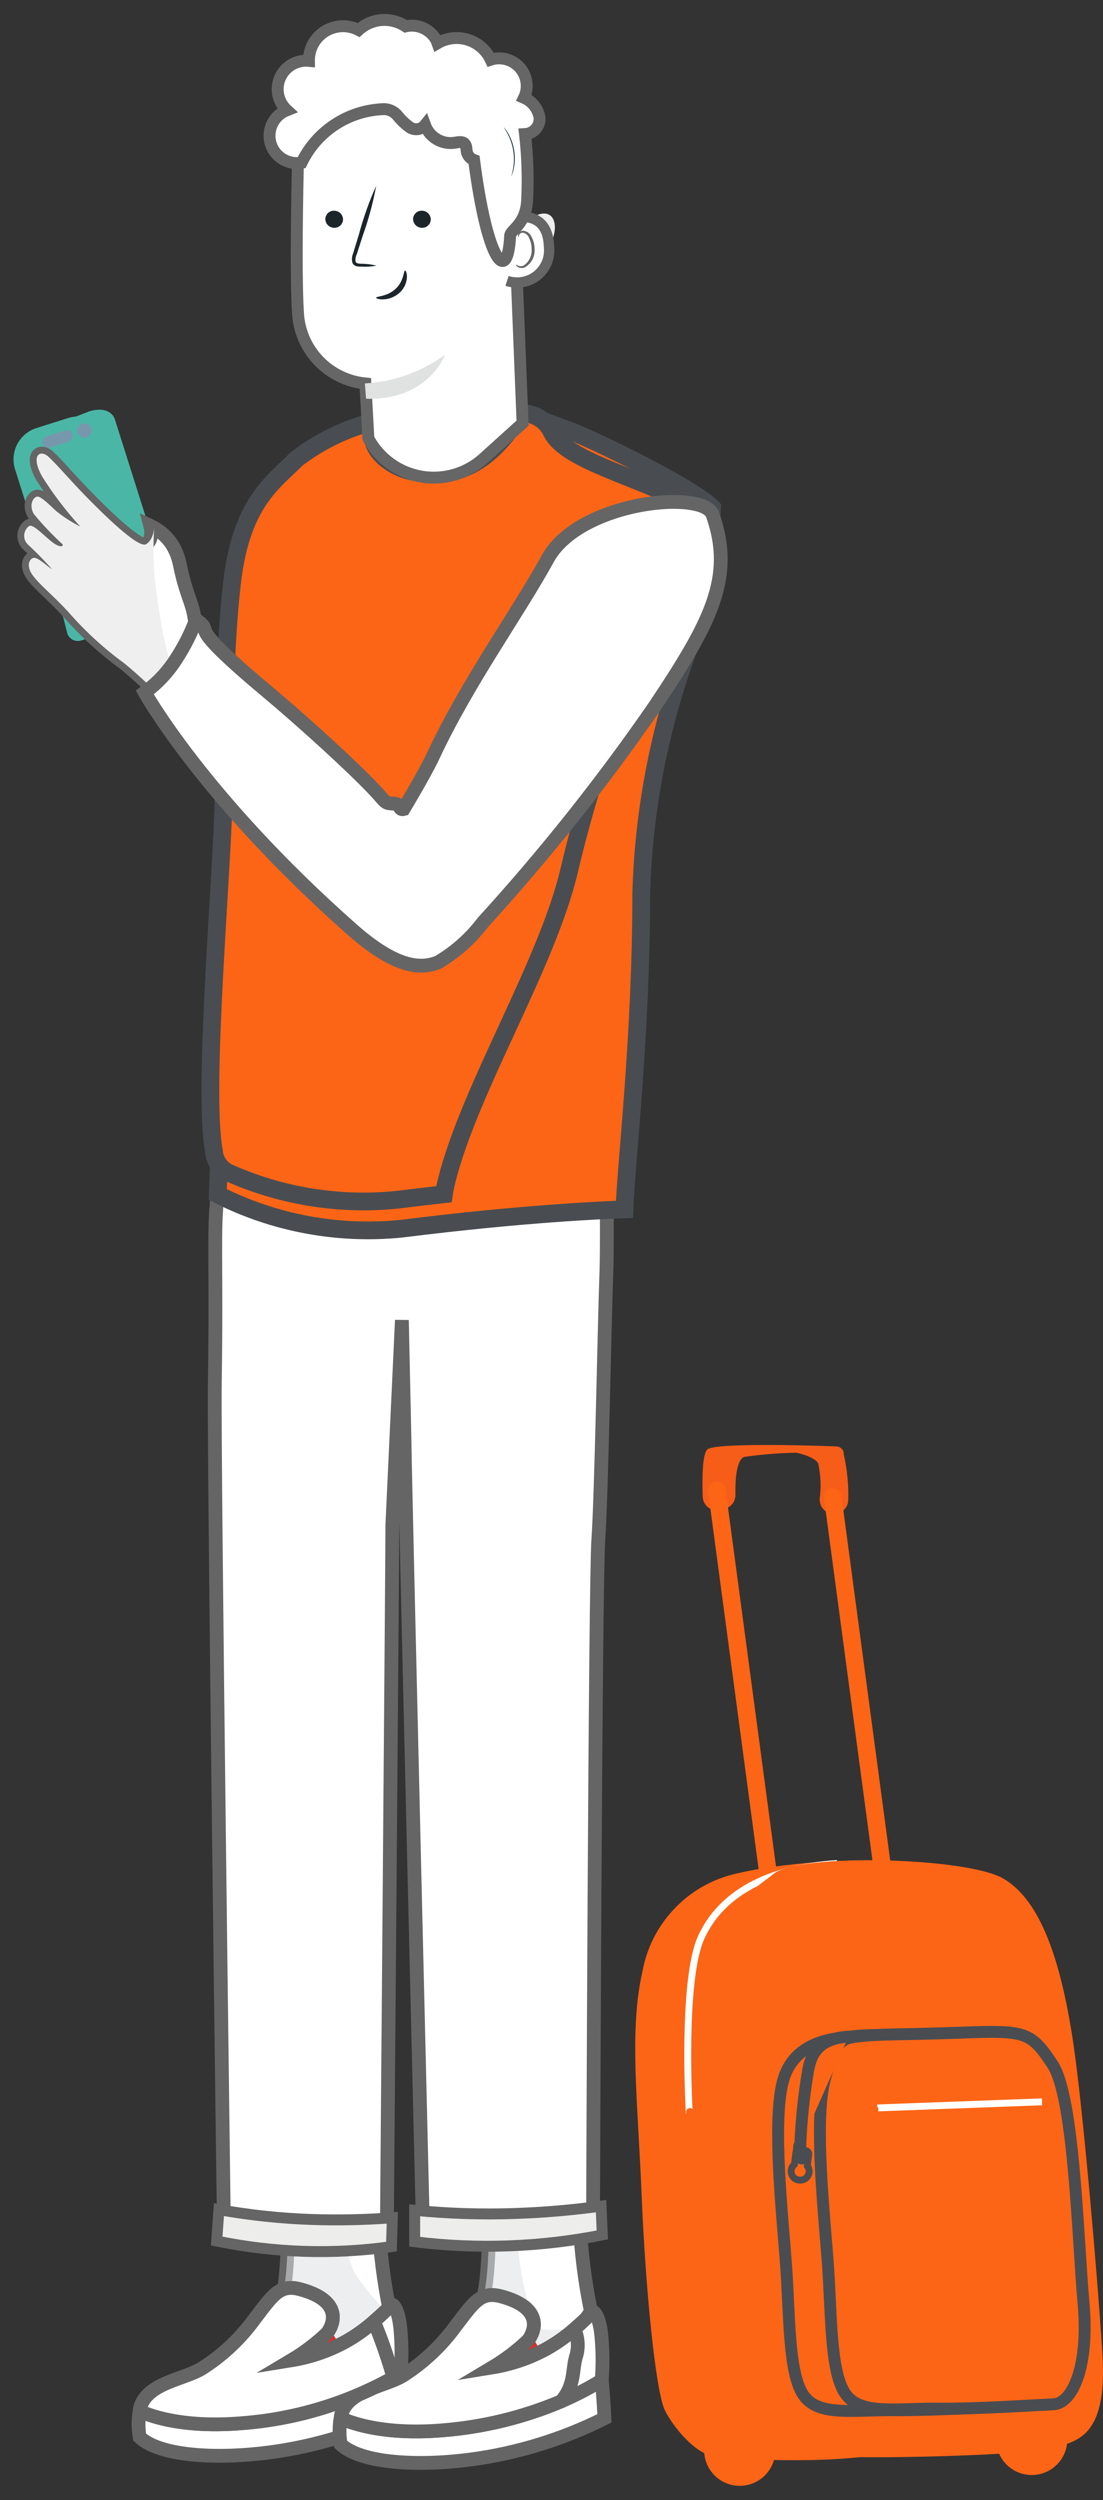 <svg width="64" height="145" viewBox="0 0 64 145" fill="none" xmlns="http://www.w3.org/2000/svg">
<rect x="0" y="0" width="64" height="145" fill="#333333" stroke="none"/>
<g id="Group 753">
<g id="Group 612">
<path id="Path 271" d="M48.961 84.365C49.153 85.218 49.24 86.091 49.22 86.965C49.221 87.075 49.201 87.184 49.16 87.286C49.119 87.388 49.058 87.481 48.981 87.559C48.903 87.638 48.811 87.7 48.71 87.742C48.608 87.784 48.499 87.806 48.389 87.806C48.276 87.805 48.163 87.782 48.06 87.737C47.956 87.692 47.862 87.626 47.785 87.544C47.707 87.461 47.647 87.363 47.609 87.257C47.571 87.15 47.555 87.037 47.562 86.924C47.655 86.238 47.624 85.54 47.47 84.866C47.189 84.402 45.919 84.194 45.919 84.194C45.919 84.194 47.119 84.248 47.801 84.202C48.195 84.171 48.591 84.227 48.961 84.365Z" fill="#F65D19"/>
<path id="Path 272" d="M48.96 84.363C47.032 84.18 45.09 84.225 43.173 84.5C42.707 84.708 42.657 85.918 42.673 86.687C42.678 86.872 42.62 87.053 42.51 87.201C42.4 87.35 42.244 87.457 42.066 87.507L41.825 87.574C41.704 87.608 41.577 87.614 41.454 87.591C41.33 87.569 41.214 87.519 41.112 87.445C41.011 87.371 40.928 87.275 40.869 87.164C40.81 87.053 40.778 86.93 40.773 86.805C40.739 85.782 40.747 84.339 41.045 84.066C41.516 83.635 48.078 83.871 48.529 83.891C48.589 83.892 48.648 83.906 48.702 83.93C48.756 83.955 48.805 83.991 48.846 84.035C48.886 84.079 48.917 84.131 48.936 84.187C48.956 84.244 48.964 84.303 48.96 84.363Z" fill="#F65D19"/>
<g id="Group 611">
<path id="Path 273" d="M52.864 120.815C52.93 120.807 52.995 120.785 53.053 120.752C53.111 120.718 53.162 120.674 53.203 120.621C53.243 120.568 53.273 120.507 53.291 120.442C53.308 120.377 53.313 120.31 53.304 120.243L48.824 86.772C48.815 86.706 48.794 86.642 48.76 86.584C48.727 86.526 48.682 86.475 48.629 86.434C48.576 86.393 48.515 86.363 48.451 86.346C48.386 86.328 48.318 86.324 48.252 86.332C48.185 86.341 48.121 86.363 48.063 86.396C48.005 86.43 47.954 86.474 47.913 86.527C47.873 86.58 47.843 86.641 47.825 86.706C47.808 86.77 47.803 86.838 47.812 86.904L52.292 120.375C52.3 120.442 52.322 120.506 52.356 120.564C52.389 120.622 52.434 120.673 52.487 120.714C52.54 120.755 52.6 120.785 52.665 120.802C52.73 120.82 52.797 120.824 52.864 120.815Z" fill="#FC6516"/>
<path id="Path 274" d="M46.14 120.431C46.274 120.413 46.395 120.343 46.478 120.236C46.56 120.128 46.597 119.993 46.58 119.859L42.1 86.388C42.082 86.253 42.012 86.132 41.905 86.049C41.797 85.967 41.662 85.93 41.528 85.948C41.461 85.956 41.397 85.978 41.339 86.011C41.281 86.045 41.23 86.089 41.189 86.142C41.148 86.195 41.118 86.256 41.101 86.321C41.084 86.386 41.079 86.453 41.088 86.52L45.568 119.991C45.576 120.057 45.598 120.121 45.632 120.179C45.665 120.237 45.709 120.288 45.763 120.329C45.816 120.37 45.876 120.4 45.941 120.417C46.006 120.435 46.073 120.439 46.14 120.431Z" fill="#FC6516"/>
<g id="Group 608">
<path id="Path 275" d="M57.811 141.716C57.857 142.122 58.023 142.506 58.287 142.818C58.55 143.13 58.901 143.357 59.294 143.47C59.687 143.582 60.104 143.576 60.494 143.452C60.883 143.328 61.227 143.091 61.482 142.771C61.736 142.451 61.89 142.063 61.925 141.656C61.959 141.249 61.871 140.84 61.674 140.483C61.476 140.125 61.176 139.834 60.813 139.646C60.45 139.459 60.039 139.383 59.633 139.429C59.363 139.46 59.102 139.543 58.864 139.674C58.627 139.806 58.417 139.983 58.248 140.195C58.079 140.407 57.953 140.651 57.878 140.912C57.803 141.173 57.78 141.446 57.811 141.716Z" fill="#FC6516"/>
<path id="Path 276" d="M58.303 141.661C58.363 142.198 58.703 142.599 59.066 142.561C59.429 142.523 59.666 142.052 59.61 141.516C59.554 140.98 59.21 140.578 58.846 140.616C58.482 140.654 58.242 141.124 58.303 141.661Z" fill="#FC6516"/>
</g>
<path id="Path 277" d="M38.576 139.789C38.043 138.689 37.454 132.789 37.231 127.339C37.009 121.872 36.494 117.802 37.274 114.357C37.53 112.938 38.21 111.63 39.224 110.606C40.238 109.581 41.539 108.888 42.955 108.617C45.619 107.999 51.502 107.501 53.362 108.474C55.222 109.447 59.444 129.288 59.827 133.129C60.21 136.97 55.81 141.089 52.38 142.062C48.95 143.035 42.975 142.61 41.68 142.531C40.385 142.452 39.018 140.705 38.576 139.789Z" fill="#FC6516"/>
<path id="Path 278" d="M39.26 123.906C39.201 124.029 39.191 124.169 39.231 124.299C39.271 124.429 39.359 124.538 39.477 124.606L39.493 124.616C39.548 124.651 39.61 124.673 39.675 124.683C39.739 124.692 39.805 124.688 39.867 124.671C39.93 124.654 39.989 124.624 40.04 124.583C40.09 124.542 40.132 124.491 40.162 124.433C40.221 124.315 40.232 124.178 40.193 124.052L40.493 123.468C40.514 123.423 40.517 123.372 40.503 123.325C40.488 123.278 40.456 123.238 40.414 123.212L40.087 123.022C40.067 123.01 40.044 123.001 40.021 122.998C39.997 122.994 39.973 122.996 39.95 123.002C39.927 123.009 39.906 123.019 39.888 123.034C39.869 123.049 39.854 123.068 39.843 123.089L39.543 123.673C39.482 123.691 39.426 123.72 39.377 123.76C39.329 123.8 39.289 123.85 39.26 123.906ZM40.253 123.571L40.226 123.611C40.195 123.644 40.154 123.666 40.109 123.672C40.064 123.678 40.018 123.669 39.979 123.646C39.931 123.618 39.895 123.573 39.879 123.52C39.862 123.467 39.866 123.41 39.89 123.359C39.902 123.335 39.919 123.315 39.94 123.298C39.961 123.281 39.985 123.269 40.011 123.262C40.037 123.254 40.064 123.253 40.09 123.257C40.117 123.261 40.142 123.27 40.165 123.284C40.212 123.312 40.248 123.357 40.264 123.409C40.281 123.462 40.277 123.518 40.254 123.568L40.253 123.571Z" fill="#FC6516"/>
<g id="Path 279">
<path d="M39.995 122.579C39.995 122.579 39.544 114.923 40.675 112.394C41.806 109.865 44.53 108.34 48.575 108.082" fill="#FC6516"/>
<path d="M39.995 122.579C39.995 122.579 39.544 114.923 40.675 112.394C41.806 109.865 44.53 108.34 48.575 108.082" stroke="#FFFFFD" stroke-width="0.4" stroke-miterlimit="10"/>
</g>
<path id="Path 280" d="M58.239 108.968C60.064 110.063 61.445 112.821 62.293 118.614C62.819 122.214 63.647 131.519 63.965 136.514C64.283 141.509 62.389 141.631 60.825 142.025C59.261 142.419 50.166 142.65 47.444 142.444C44.85 142.244 44.07 138.568 43.617 135.366C42.929 130.505 42.996 123.926 42.647 120.082C41.728 109.976 43.397 109.913 44.876 108.69C46.355 107.467 56.154 107.717 58.239 108.968Z" fill="#FC6516"/>
<path id="Path 281" d="M40.131 123.345C40.161 123.343 40.191 123.335 40.218 123.321C40.245 123.307 40.269 123.288 40.288 123.264C40.307 123.241 40.322 123.214 40.33 123.185C40.339 123.155 40.341 123.125 40.337 123.095L40.275 122.495C40.269 122.432 40.239 122.373 40.192 122.331C40.145 122.289 40.083 122.266 40.02 122.268C39.99 122.269 39.96 122.277 39.933 122.291C39.906 122.305 39.882 122.324 39.862 122.348C39.843 122.371 39.829 122.398 39.821 122.428C39.812 122.457 39.81 122.487 39.814 122.518L39.876 123.118C39.882 123.181 39.912 123.239 39.959 123.281C40.006 123.323 40.068 123.346 40.131 123.345Z" fill="#FC6516"/>
<g id="Group 609">
<path id="Path 282" d="M40.868 142.343C40.914 142.749 41.08 143.133 41.344 143.445C41.608 143.757 41.958 143.984 42.351 144.097C42.744 144.21 43.162 144.203 43.551 144.079C43.941 143.954 44.284 143.717 44.539 143.397C44.794 143.078 44.948 142.69 44.982 142.282C45.016 141.875 44.928 141.466 44.73 141.109C44.532 140.751 44.233 140.46 43.87 140.273C43.506 140.085 43.095 140.01 42.689 140.056C42.419 140.087 42.158 140.17 41.921 140.302C41.683 140.433 41.474 140.61 41.305 140.822C41.136 141.035 41.01 141.278 40.935 141.539C40.86 141.8 40.838 142.073 40.868 142.343Z" fill="#FC6516"/>
<path id="Path 283" d="M41.361 142.289C41.421 142.825 41.761 143.227 42.124 143.189C42.487 143.151 42.724 142.68 42.667 142.143C42.61 141.606 42.267 141.205 41.904 141.243C41.541 141.281 41.3 141.752 41.361 142.289Z" fill="#FC6516"/>
</g>
<g id="Group 610">
<path id="Path 284" d="M49.2 118.137C48.367 118.248 46.009 118.369 45.41 120.783C44.811 123.197 45.403 128.529 45.61 131.368C45.817 134.207 45.739 137.514 46.576 138.85C47.413 140.186 49.462 139.768 51.921 139.79C54.38 139.812 59.679 139.502 60.759 139.462C61.839 139.422 62.844 137.334 62.508 133.588C62.172 129.842 61.966 121.649 60.716 119.759C59.466 117.869 57.989 117.81 54.355 117.945C50.721 118.08 50.375 117.98 49.2 118.137Z" fill="#FC6516" stroke="#494D51" stroke-width="0.691" stroke-miterlimit="10"/>
<path id="Path 285" d="M49.761 118.116C48.928 118.227 48.434 118.279 47.835 120.693C47.236 123.107 47.827 128.439 48.035 131.279C48.243 134.119 48.164 137.425 49.001 138.76C49.838 140.095 51.886 139.678 54.346 139.7C56.806 139.722 60.046 139.489 61.122 139.449C62.198 139.409 63.206 137.321 62.87 133.575C62.534 129.829 62.328 121.635 61.078 119.746C59.828 117.857 59.529 117.753 55.896 117.888C52.263 118.023 50.934 117.959 49.761 118.116Z" fill="#FC6516" stroke="#494D51" stroke-width="0.691" stroke-miterlimit="10"/>
<path id="Path 286" d="M45.906 125.873C45.898 125.94 45.903 126.008 45.921 126.073C45.94 126.138 45.97 126.199 46.012 126.252C46.054 126.305 46.105 126.349 46.164 126.382C46.223 126.415 46.288 126.437 46.355 126.445H46.374C46.474 126.457 46.576 126.44 46.667 126.394C46.758 126.349 46.833 126.278 46.883 126.19C46.933 126.102 46.956 126.002 46.949 125.901C46.943 125.8 46.906 125.703 46.844 125.623L46.926 124.948C46.932 124.898 46.918 124.848 46.887 124.809C46.857 124.77 46.812 124.745 46.762 124.739L46.386 124.693C46.337 124.687 46.287 124.701 46.248 124.732C46.209 124.762 46.183 124.807 46.177 124.857L46.095 125.532C45.99 125.616 45.922 125.738 45.906 125.873ZM46.734 125.147L46.722 125.196C46.705 125.245 46.67 125.286 46.624 125.311C46.578 125.336 46.524 125.343 46.474 125.33C46.423 125.318 46.379 125.287 46.349 125.243C46.32 125.2 46.308 125.147 46.316 125.096C46.319 125.068 46.328 125.042 46.342 125.018C46.355 124.993 46.373 124.972 46.395 124.955C46.417 124.938 46.442 124.925 46.468 124.918C46.495 124.911 46.523 124.908 46.55 124.912C46.578 124.915 46.604 124.924 46.628 124.937C46.652 124.951 46.673 124.969 46.691 124.991C46.708 125.012 46.72 125.037 46.728 125.064C46.735 125.09 46.737 125.119 46.734 125.147Z" fill="#FC6516" stroke="#494D51" stroke-width="0.4" stroke-miterlimit="10"/>
<g id="Path 287">
<path d="M46.434 124.435C46.494 122.964 46.648 121.499 46.896 120.048C47.039 119.37 47.302 118.242 49.235 118.123" fill="#FC6516"/>
<path d="M46.434 124.435C46.494 122.964 46.648 121.499 46.896 120.048C47.039 119.37 47.302 118.242 49.235 118.123" stroke="#494D51" stroke-width="0.691" stroke-miterlimit="10"/>
</g>
<path id="Path 288" d="M46.349 125.087C46.396 125.091 46.443 125.077 46.48 125.047C46.516 125.017 46.539 124.974 46.544 124.927L46.587 124.483C46.592 124.436 46.577 124.389 46.547 124.352C46.517 124.315 46.474 124.292 46.426 124.288C46.379 124.284 46.333 124.298 46.297 124.328C46.26 124.358 46.237 124.401 46.232 124.448L46.189 124.892C46.185 124.939 46.199 124.986 46.229 125.022C46.259 125.059 46.302 125.082 46.349 125.087Z" fill="#FC6516" stroke="#494D51" stroke-width="0.4" stroke-miterlimit="10"/>
</g>
<path id="Line 12" d="M60.462 121.904L50.898 122.259" stroke="#FFFFFD" stroke-width="0.4" stroke-miterlimit="10"/>
<path id="Path 289" d="M50.479 123.916C50.512 124.049 50.596 124.162 50.713 124.232C50.83 124.302 50.97 124.323 51.102 124.29H51.121C51.219 124.266 51.308 124.213 51.376 124.138C51.444 124.063 51.489 123.97 51.504 123.87C51.519 123.771 51.505 123.668 51.463 123.577C51.42 123.485 51.352 123.407 51.266 123.354L51.101 122.695C51.095 122.671 51.084 122.649 51.07 122.629C51.055 122.609 51.036 122.592 51.015 122.58C50.994 122.567 50.971 122.558 50.946 122.555C50.922 122.551 50.897 122.552 50.873 122.558L50.506 122.65C50.482 122.656 50.459 122.667 50.44 122.682C50.42 122.696 50.403 122.715 50.39 122.736C50.377 122.757 50.369 122.781 50.365 122.805C50.362 122.829 50.363 122.854 50.369 122.878L50.534 123.537C50.467 123.652 50.447 123.788 50.479 123.916ZM50.992 122.941L50.998 122.99C50.998 123.044 50.978 123.096 50.941 123.135C50.904 123.175 50.854 123.198 50.8 123.202C50.746 123.205 50.694 123.188 50.652 123.154C50.611 123.119 50.584 123.07 50.578 123.017C50.571 122.964 50.585 122.91 50.617 122.866C50.649 122.823 50.696 122.793 50.749 122.784C50.802 122.774 50.857 122.785 50.902 122.814C50.947 122.844 50.979 122.889 50.992 122.941Z" fill="#FC6516"/>
<path id="Path 290" d="M50.729 122.953C50.776 122.958 50.822 122.943 50.859 122.913C50.895 122.883 50.918 122.84 50.923 122.793L50.966 122.349C50.969 122.326 50.967 122.302 50.96 122.279C50.954 122.256 50.943 122.234 50.928 122.216C50.913 122.197 50.895 122.181 50.874 122.17C50.853 122.159 50.83 122.152 50.806 122.149C50.759 122.145 50.712 122.159 50.676 122.189C50.639 122.219 50.616 122.262 50.612 122.309L50.569 122.753C50.566 122.777 50.568 122.801 50.574 122.824C50.58 122.847 50.592 122.869 50.606 122.887C50.621 122.906 50.64 122.921 50.661 122.933C50.682 122.944 50.705 122.951 50.729 122.953Z" fill="#FC6516"/>
</g>
</g>
<g id="Group 616">
<path id="Path 291" d="M34.002 134.731C34.183 134.616 34.322 134.446 34.399 134.246C34.476 134.046 34.486 133.826 34.429 133.62C34.181 132.933 33.945 133.034 33.444 132.932C32.943 132.83 34.002 134.731 34.002 134.731Z" fill="#266588"/>
<path id="Path 292" d="M18.181 27.043C17.564 27.12 14.307 29.904 13.74 35.189C13.173 40.474 13.481 50.107 13.34 54.026C13.199 57.945 12.747 61.968 12.454 64.097C12.161 66.226 14.005 72.609 13.699 72.945C13.393 73.281 18.767 64.945 18.767 64.945C18.767 64.945 17.695 39.47 18.231 36.111C18.516 33.094 18.499 30.056 18.181 27.043Z" fill="#CBE6F5"/>
<path id="Path 293" d="M15.23 108.072C15.66 112.617 17.564 130.138 16.254 133.712C16.006 134.473 15.64 135.191 15.169 135.839C14.845 136.214 14.594 136.647 14.43 137.115L17.02 137.763C17.02 137.763 21.179 135.815 21.303 135.839C21.37 135.839 22.264 134.575 22.542 134.183C21.837 133.507 21.206 132.759 20.658 131.951C19.217 129.633 18.827 117.087 19.082 112.351C19.337 107.615 18.995 103.822 20.282 100.043C20.782 98.562 21.148 97.504 21.421 96.556C21.166 92.273 21.253 87.598 21.253 87.598L13.746 88.36C13.746 88.36 13.793 94.336 14.035 96.613C14.277 98.89 14.746 102.953 15.23 108.072Z" fill="#EB8A73"/>
<g id="Group 613">
<path id="Path 294" d="M22.338 134.729C22.519 134.614 22.658 134.444 22.735 134.244C22.812 134.044 22.823 133.824 22.766 133.618C22.518 132.931 22.282 133.032 21.782 132.93C21.282 132.828 22.338 134.729 22.338 134.729Z" fill="#266588"/>
<path id="Path 295" d="M15.229 108.072C15.659 112.617 17.563 130.138 16.253 133.712C16.005 134.473 15.639 135.191 15.168 135.839C14.844 136.214 14.593 136.647 14.429 137.115L17.019 137.763C17.019 137.763 21.178 135.815 21.302 135.839C21.369 135.839 22.263 134.575 22.541 134.183L22.622 134.065C22.269 132.358 22.05 130.626 21.967 128.886C21.953 126.494 21.638 123.229 21.812 118.886C22.242 108.076 22.389 106.061 22.138 102.379C22.054 101.096 21.557 98.916 21.419 96.615C21.419 96.595 21.419 96.578 21.419 96.558C21.164 92.275 21.251 87.6 21.251 87.6L13.744 88.362C13.744 88.362 13.791 94.338 14.033 96.615C14.275 98.892 14.745 102.953 15.229 108.072Z" fill="white" stroke="#656565" stroke-width="0.801" stroke-miterlimit="10"/>
<path id="Path 296" opacity="0.55" d="M15.229 108.072C15.659 112.617 17.563 130.138 16.253 133.712C16.005 134.473 15.639 135.191 15.168 135.839C14.844 136.214 14.593 136.647 14.429 137.115L17.019 137.763C17.019 137.763 21.178 135.815 21.302 135.839C21.369 135.839 22.263 134.575 22.541 134.183C21.836 133.507 21.205 132.759 20.657 131.951C19.216 129.633 18.826 117.087 19.081 112.351C19.336 107.615 18.994 103.822 20.281 100.043C20.781 98.562 21.147 97.504 21.42 96.556C21.165 92.273 21.252 87.598 21.252 87.598L13.745 88.36C13.745 88.36 13.792 94.336 14.034 96.613C14.276 98.89 14.745 102.953 15.229 108.072Z" fill="#DCE0E2"/>
<path id="Path 297" d="M18.551 134.73C19.025 134.99 19.398 135.401 19.611 135.898C19.825 136.395 19.865 136.949 19.727 137.471C19.433 138.194 16.035 138.917 16.035 138.917L14.957 138.117L18.551 134.73Z" fill="#E82727"/>
<path id="Path 298" d="M9.15 139.564C9.215 139.68 8.104 139.831 8.104 139.831C8.016 140.335 8.016 140.85 8.104 141.354C9.262 142.444 12.504 142.654 15.693 142.231C18.378 141.868 20.984 141.064 23.407 139.851C23.407 139.851 23.348 138.486 23.25 137.645C23.227 137.409 23.133 137.186 22.982 137.005C22.83 136.823 22.628 136.69 22.4 136.625L9.15 139.564Z" fill="white" stroke="#656565" stroke-width="0.801" stroke-miterlimit="10"/>
<path id="Path 299" d="M8.105 139.829C8.105 139.829 10.043 140.879 14.027 140.543C17.118 140.311 20.121 139.407 22.827 137.894C22.968 137.815 23.109 137.729 23.25 137.644C23.312 136.859 23.312 136.07 23.25 135.285C23.15 133.834 22.766 133.663 22.766 133.663C22.487 133.908 22.135 134.263 21.698 134.643C21.186 135.098 20.627 135.495 20.028 135.827C19.052 136.357 17.994 136.719 16.897 136.895C17.646 136.45 18.342 135.922 18.973 135.322C19.4 134.766 19.86 133.422 17.394 132.771C16.225 132.464 15.822 133.132 14.781 134.489C13.963 135.619 12.94 136.586 11.765 137.339C10.722 138.027 8.333 138.202 8.105 139.829Z" fill="white" stroke="#656565" stroke-width="0.801" stroke-miterlimit="10"/>
</g>
<path id="Path 300" d="M25.404 88.357C25.404 88.357 25.411 89.13 25.431 90.228C25.465 92.176 25.538 95.152 25.693 96.61C25.932 98.891 26.409 102.952 26.893 108.071C27.323 112.616 29.228 130.137 27.918 133.711C27.67 134.471 27.305 135.189 26.836 135.838C26.69 136.019 26.556 136.209 26.436 136.409C26.294 136.628 26.18 136.866 26.097 137.115L26.45 137.202L28.687 137.763C28.687 137.763 32.846 135.815 32.97 135.839C33.089 135.727 33.193 135.602 33.282 135.466C33.675 134.945 34.29 134.066 34.29 134.066C33.937 132.359 33.718 130.627 33.635 128.887C33.622 126.495 33.306 123.23 33.48 118.887C33.91 108.077 34.057 106.062 33.809 102.38C33.722 101.097 33.225 98.917 33.087 96.616C33.08 96.502 33.074 96.384 33.067 96.267C32.973 94.604 32.933 92.901 32.912 91.446C32.885 89.229 32.912 87.6 32.912 87.6L25.404 88.357Z" fill="white" stroke="#656565" stroke-width="0.801" stroke-miterlimit="10"/>
<path id="Path 301" opacity="0.55" d="M26.892 108.073C27.322 112.618 29.227 130.139 27.917 133.713C27.669 134.473 27.304 135.191 26.835 135.839C26.689 136.021 26.555 136.211 26.435 136.411C26.435 136.68 26.445 136.941 26.448 137.203L28.685 137.764C28.685 137.764 32.844 135.817 32.968 135.841C33.086 135.729 33.191 135.604 33.28 135.467C33.005 134.654 31.527 135.602 31.08 134.732C29.216 131.064 29.843 119.788 29.843 113.066C29.843 105.666 30.414 98.531 31.684 97.281C32.118 96.909 32.578 96.569 33.061 96.263C32.967 94.6 32.927 92.897 32.906 91.444C30.488 91.007 26.564 90.316 25.429 90.231C25.463 92.178 25.536 95.154 25.691 96.612C25.932 98.892 26.409 102.954 26.892 108.073Z" fill="#DCE0E2"/>
<path id="Path 302" d="M22.765 88.452C22.765 90.679 22.445 129.599 22.445 129.599C20.757 129.941 19.026 130.025 17.312 129.848C15.794 129.797 14.311 129.384 12.985 128.642C12.985 128.642 12.398 84.556 12.465 80.173C12.573 73.337 12.365 71.137 12.636 69.283C12.799 68.113 12.799 66.926 12.636 65.756L35.172 67.704C35.172 67.909 35.222 70.022 35.209 72.081C35.209 72.826 35.196 73.562 35.172 74.2C35.081 76.612 34.897 86.726 34.716 89.322C34.535 91.918 34.411 128.716 34.411 128.716C34.411 128.716 32.967 129.016 31.163 129.237C30.089 129.374 29.008 129.448 27.925 129.459H24.545C24.545 129.459 23.505 86.465 23.467 83.374L23.319 76.567L22.765 88.452Z" fill="white" stroke="#656565" stroke-width="0.801" stroke-miterlimit="10"/>
<path id="Path 304" d="M34.876 127.955C33.223 128.181 31.559 128.324 29.891 128.381C27.946 128.449 25.998 128.387 24.061 128.195V130.02C27.688 130.471 31.363 130.338 34.948 129.625L34.876 127.955Z" fill="#EDEDEC" stroke="#656565" stroke-width="0.634" stroke-miterlimit="10"/>
<path id="Path 305" d="M22.764 128.629C21.213 128.747 19.657 128.781 18.103 128.729C16.292 128.668 14.487 128.477 12.703 128.158L12.574 129.978C15.911 130.667 19.341 130.777 22.714 130.303L22.764 128.629Z" fill="#EDEDEC" stroke="#656565" stroke-width="0.634" stroke-miterlimit="10"/>
<g id="Group 614">
<path id="Path 306" d="M4.708 37.147L9.568 35.609C9.729 35.558 9.863 35.445 9.941 35.295C10.02 35.145 10.035 34.97 9.985 34.809L6.665 24.321C6.558 23.984 6.122 23.562 5.157 23.867L1.611 25.249C1.45 25.3 1.316 25.413 1.238 25.563C1.159 25.713 1.144 25.888 1.194 26.049L3.904 36.729C3.929 36.809 3.97 36.884 4.024 36.949C4.078 37.013 4.144 37.066 4.219 37.105C4.294 37.144 4.375 37.168 4.459 37.175C4.543 37.182 4.628 37.172 4.708 37.147Z" fill="#4AB7A6"/>
<path id="Rectangle 50" d="M5.82 36.536L7.658 35.954C8.661 35.636 9.217 34.566 8.899 33.563L6.343 25.488C6.026 24.485 4.955 23.929 3.952 24.246L2.114 24.828C1.111 25.146 0.555 26.216 0.873 27.219L3.429 35.294C3.746 36.297 4.817 36.853 5.82 36.536Z" fill="#4AB7A6"/>
<g id="Path 307" style="mix-blend-mode:multiply">
<path d="M4.504 25.096C4.529 25.175 4.577 25.245 4.642 25.297C4.707 25.349 4.786 25.38 4.869 25.387C4.951 25.394 5.034 25.377 5.107 25.337C5.18 25.297 5.239 25.236 5.277 25.162C5.315 25.089 5.331 25.005 5.322 24.923C5.313 24.84 5.279 24.762 5.226 24.699C5.173 24.635 5.102 24.589 5.022 24.566C4.942 24.542 4.857 24.543 4.778 24.568C4.725 24.585 4.677 24.612 4.634 24.647C4.592 24.683 4.557 24.726 4.532 24.775C4.506 24.825 4.491 24.878 4.486 24.933C4.481 24.988 4.487 25.044 4.504 25.096Z" fill="#7797AC"/>
</g>
<g id="Path 308" style="mix-blend-mode:multiply">
<path d="M2.892 25.964L3.992 25.616C4.078 25.589 4.15 25.528 4.192 25.448C4.234 25.368 4.242 25.274 4.215 25.188C4.188 25.102 4.127 25.03 4.047 24.988C3.966 24.946 3.873 24.938 3.786 24.965L2.686 25.312C2.6 25.34 2.528 25.4 2.486 25.481C2.445 25.561 2.437 25.655 2.464 25.741C2.492 25.827 2.552 25.899 2.632 25.941C2.712 25.983 2.806 25.991 2.892 25.964Z" fill="#7797AC"/>
</g>
</g>
<path id="Path 309" d="M37.211 36.014C37.211 36.014 36.989 36.906 36.664 38.364C30.747 37.829 24.836 37.217 18.903 36.895C18.456 36.87 18.01 36.848 17.563 36.829L17.524 36.629L17.953 27.709C17.953 27.709 20.625 25.898 21.528 25.058L21.239 18.613L28.868 14.873L30.216 24.119C32.508 24.894 34.73 25.86 36.859 27.008C36.859 27.008 36.049 33.55 37.211 36.014Z" fill="#EDEDEC"/>
<g id="Path 310">
<path d="M30.156 23.715L30.215 24.122C32.507 24.897 34.729 25.863 36.858 27.011C36.578 29.334 36.53 31.679 36.714 34.011L17.601 35.185L17.952 27.709C19.191 26.977 20.387 26.175 21.536 25.309L21.236 18.609L28.865 14.869L29.189 17.095L30.153 23.708" fill="white"/>
<path d="M30.156 23.715L30.215 24.122C32.507 24.897 34.729 25.863 36.858 27.011C36.578 29.334 36.53 31.679 36.714 34.011L17.601 35.185L17.952 27.709C19.191 26.977 20.387 26.175 21.536 25.309L21.236 18.609L28.865 14.869L29.189 17.095L30.153 23.708" stroke="#656565" stroke-width="0.875" stroke-miterlimit="10"/>
</g>
<path id="Path 311" d="M30.048 14.062C30.067 13.698 30.194 13.348 30.413 13.057C30.633 12.766 30.934 12.547 31.279 12.429C32.458 12.088 32.466 13.798 31.496 14.743C30.526 15.688 30.348 15.577 30.348 15.577C30.348 15.577 31.025 14.799 30.984 14.593C30.948 14.42 30.048 14.062 30.048 14.062Z" fill="#EFEFEF"/>
<path id="Path 312" d="M12.636 69.282C15.927 70.948 19.626 71.635 23.295 71.263C24.239 71.146 25.139 71.039 25.995 70.944C32.295 70.244 36.234 70.144 36.234 70.144C36.315 67.544 37.208 60.178 37.208 51.78C37.356 46.719 38.366 41.721 40.194 37C41.094 35.1 41.316 29.442 41.316 29.442C40.416 28.491 35.595 26.023 33.191 25.032L30.319 23.961C30.319 23.961 31.269 25.147 30.907 25.633C30.113 26.787 29.041 27.721 27.79 28.351C26.539 28.98 25.149 29.284 23.749 29.233C19.443 28.91 20.384 26.539 20.599 26.089C20.626 26.042 20.711 25.726 20.711 25.726C20.644 25.743 20.58 25.756 20.516 25.766C20.497 25.769 20.478 25.773 20.459 25.779C19.198 26.221 18.041 26.918 17.059 27.825C15.547 29.025 15.49 30.495 14.953 35.141C14.513 38.923 14.553 43.831 13.881 47.976C13.209 52.121 12.636 69.282 12.636 69.282Z" fill="#FC6516" stroke="#494D51" stroke-width="1.03" stroke-miterlimit="10"/>
<path id="Path 313" d="M12.412 66.761C12.43 67.013 12.511 67.257 12.648 67.471C12.784 67.684 12.971 67.861 13.192 67.984C16.282 69.379 19.686 69.931 23.059 69.584C24.003 69.467 24.903 69.36 25.759 69.265C25.799 68.996 25.853 68.729 25.92 68.465C27.264 63.091 31.758 55.926 33.038 50.437C34.318 44.948 37.244 36.184 39.357 34.092C39.962 33.52 40.397 32.793 40.614 31.989C40.832 31.186 40.823 30.339 40.59 29.54C37.059 27.602 32.699 26.745 31.957 24.94C31.792 24.649 31.554 24.406 31.266 24.234C30.979 24.063 30.651 23.97 30.317 23.963C29.303 25.313 27.643 28.107 23.978 27.363C22.409 27.044 21.429 25.851 21.699 25.163C22.749 25.555 21.387 24.624 21.322 24.545C19.834 24.971 18.44 25.674 17.212 26.617C15.848 27.981 14.001 29.153 13.464 33.799C13.024 37.582 13.025 41.982 12.974 46.181C12.927 50.404 11.743 63.163 12.412 66.761Z" fill="#FC6516" stroke="#494D51" stroke-width="1.03" stroke-miterlimit="10"/>
<path id="Path 314" d="M34.985 44.347C33.253 40.202 32.618 35.681 33.141 31.219" stroke="#0F1F42" stroke-width="0.801" stroke-miterlimit="10"/>
<path id="Path 315" d="M33.414 39.63C33.13 37.703 32.702 35.8 32.134 33.938" stroke="#0F1F42" stroke-width="0.801" stroke-miterlimit="10"/>
<path id="Path 316" d="M2.992 32.982C2.999 33.076 2.226 32.3 1.957 32.354C1.688 32.408 1.5 32.834 1.91 33.385C2.32 33.936 3.059 34.51 3.959 35.485C4.934 36.605 6.031 37.612 7.231 38.485C8.583 39.603 9.82 40.854 10.923 42.217L13.6 40.433L14.174 40.05C14.174 40.05 13.751 39.584 13.234 38.95C12.628 38.238 12.082 37.476 11.601 36.673C11.453 36.426 11.348 36.156 11.289 35.873C11.158 34.913 10.789 34.506 10.426 32.705C10.337 32.266 10.161 31.848 9.909 31.476C9.601 31.055 9.192 30.717 8.72 30.494C8.72 30.494 8.935 31.294 8.478 31.563C8.021 31.832 5.868 29.692 4.934 28.731C4 27.77 3.334 26.971 2.828 26.501C2.322 26.031 1.75 26.41 2.459 27.656C3.106 28.68 3.842 29.645 4.659 30.538C4.168 30.29 3.703 29.992 3.272 29.648C2.845 29.248 2.412 28.821 2.197 28.801C1.982 28.781 1.646 29.211 1.952 29.792C2.471 30.424 3.033 31.017 3.635 31.569C3.695 31.724 3.427 31.777 2.916 31.347C2.405 30.917 1.851 30.329 1.66 30.531C1.584 30.595 1.522 30.673 1.479 30.762C1.435 30.851 1.411 30.948 1.407 31.047C1.403 31.145 1.42 31.244 1.457 31.336C1.494 31.427 1.549 31.511 1.62 31.579C2.101 32.024 2.559 32.492 2.992 32.982Z" fill="white" stroke="#656565" stroke-width="0.801" stroke-miterlimit="10"/>
<path id="Path 317" d="M2.992 32.983C2.999 33.077 2.226 32.301 1.957 32.355C1.688 32.409 1.5 32.835 1.91 33.386C2.32 33.937 3.059 34.511 3.959 35.486C4.933 36.606 6.031 37.613 7.231 38.486C8.583 39.604 9.82 40.855 10.923 42.218L13.6 40.434C13.566 40.175 13.519 39.92 13.462 39.665C13.406 39.421 13.329 39.181 13.234 38.949C12.871 38.059 11.368 40.682 10.716 40.037C9.55 38.884 9.156 34.689 9.016 33.944C8.89 32.811 8.87 31.668 8.956 30.531C8.956 30.531 8.933 31.293 8.475 31.565C8.017 31.837 5.865 29.694 4.931 28.733C3.997 27.772 3.331 26.973 2.825 26.503C2.319 26.033 1.747 26.412 2.456 27.658C3.103 28.682 3.839 29.646 4.656 30.54C4.164 30.292 3.7 29.994 3.269 29.65C2.842 29.25 2.409 28.823 2.194 28.803C1.979 28.783 1.643 29.213 1.949 29.794C2.467 30.426 3.03 31.02 3.632 31.571C3.692 31.726 3.424 31.779 2.913 31.349C2.402 30.919 1.848 30.331 1.657 30.533C1.581 30.597 1.519 30.675 1.475 30.764C1.432 30.853 1.407 30.95 1.403 31.049C1.4 31.147 1.417 31.246 1.453 31.338C1.49 31.43 1.546 31.512 1.617 31.581C2.098 32.025 2.557 32.493 2.992 32.983Z" fill="#EFEFEF"/>
<g id="Group 615">
<path id="Path 318" d="M8.398 40.162C8.398 40.162 11.804 46.296 20.424 53.907C22.802 56.007 24.294 56.286 25.432 55.807C26.439 55.213 27.32 54.426 28.025 53.493C31.638 49.532 34.979 45.33 38.025 40.917C41.189 36.16 42.647 33.51 41.347 29.852C41.108 29.181 39.519 28.959 37.679 29.214C35.421 29.533 32.785 30.574 31.779 32.409C30.046 35.57 27.143 39.55 25.138 43.83C24.638 44.901 23.419 46.923 23.419 46.923C23.19 46.983 23.219 46.758 23.066 46.665C23.029 46.64 22.986 46.624 22.942 46.621C22.529 46.574 22.455 46.648 22.153 46.288C22.032 46.144 21.871 45.965 21.679 45.764C20.379 44.394 17.611 41.874 15.451 40.064C10.376 35.818 12.639 36.883 11.376 35.932C11.085 36.721 10.706 37.475 10.247 38.18C9.763 38.953 9.135 39.626 8.398 40.162Z" fill="white" stroke="#656565" stroke-width="0.801" stroke-miterlimit="10"/>
</g>
<path id="Path 319" d="M30.214 135.035C30.687 135.307 31.057 135.726 31.27 136.228C31.482 136.731 31.524 137.289 31.39 137.817C31.096 138.53 27.698 139.133 27.698 139.133L26.62 138.296L30.214 135.035Z" fill="#E82727"/>
<path id="Path 320" d="M20.813 139.977C20.879 140.094 19.767 140.245 19.767 140.245C19.679 140.749 19.679 141.264 19.767 141.767C20.926 142.857 24.167 143.067 27.356 142.644C30.041 142.281 32.647 141.477 35.07 140.264C35.07 140.264 35.011 138.899 34.913 138.058C34.89 137.823 34.796 137.6 34.645 137.418C34.493 137.236 34.29 137.104 34.063 137.039L20.813 139.977Z" fill="white" stroke="#656565" stroke-width="0.801" stroke-miterlimit="10"/>
<path id="Path 321" d="M19.767 140.244C19.767 140.244 21.705 141.293 25.689 140.957C28.056 140.768 30.378 140.2 32.565 139.275C33.376 138.926 34.161 138.52 34.913 138.058C34.975 137.273 34.975 136.484 34.913 135.7C34.813 134.249 34.429 134.077 34.429 134.077C34.143 134.329 33.78 134.696 33.329 135.089C32.826 135.53 32.278 135.916 31.693 136.241C30.719 136.771 29.661 137.133 28.566 137.31C29.314 136.864 30.009 136.337 30.639 135.737C31.065 135.181 31.526 133.837 29.06 133.185C27.891 132.879 27.488 133.546 26.447 134.903C25.629 136.032 24.607 136.999 23.434 137.753C22.384 138.442 19.996 138.616 19.767 140.244Z" fill="white" stroke="#656565" stroke-width="0.801" stroke-miterlimit="10"/>
<path id="Path 323" d="M19.767 140.243C19.767 140.243 21.705 141.292 25.689 140.956C28.056 140.767 30.378 140.199 32.565 139.274C33.365 138.331 33.193 137.516 33.408 136.731C33.589 136.193 33.56 135.606 33.327 135.089C32.824 135.53 32.276 135.916 31.691 136.241C30.717 136.771 29.659 137.133 28.564 137.31C29.312 136.864 30.007 136.337 30.637 135.737C31.063 135.181 31.524 133.837 29.058 133.185C27.889 132.879 27.486 133.546 26.445 134.903C25.627 136.032 24.605 136.998 23.432 137.753C22.384 138.441 19.996 138.615 19.767 140.243Z" fill="white" stroke="#656565" stroke-width="0.801" stroke-miterlimit="10"/>
<path id="Path 324" d="M8.105 139.831C8.105 139.831 10.043 140.881 14.027 140.545C17.118 140.313 20.121 139.409 22.827 137.896C22.515 136.791 22.138 135.705 21.698 134.645C21.186 135.1 20.627 135.497 20.028 135.829C19.052 136.359 17.994 136.72 16.897 136.897C17.646 136.452 18.342 135.924 18.973 135.324C19.4 134.768 19.86 133.424 17.394 132.773C16.225 132.466 15.822 133.134 14.781 134.491C13.963 135.621 12.94 136.588 11.765 137.341C10.722 138.029 8.333 138.204 8.105 139.831Z" fill="white" stroke="#656565" stroke-width="0.801" stroke-miterlimit="10"/>
</g>
<g id="Group 671">
<g id="Group 617">
<path id="Path 325" d="M17.299 18.286C17.175 16.544 17.211 12.935 17.281 9.67C17.318 7.978 17.991 6.361 19.166 5.142C20.341 3.923 21.931 3.191 23.621 3.091L23.969 3.07C27.737 3.07 29.844 6.27 29.742 10.034L30.322 24.543L28.046 26.598C27.561 27.035 26.983 27.356 26.356 27.536C25.729 27.716 25.069 27.751 24.427 27.639C23.784 27.526 23.175 27.269 22.647 26.886C22.118 26.504 21.684 26.006 21.376 25.43L21.201 22.242C20.191 22.143 19.247 21.693 18.534 20.971C17.821 20.248 17.384 19.298 17.299 18.286Z" fill="white" stroke="#666666" stroke-width="0.691" stroke-miterlimit="10"/>
</g>
<g id="Group 623">
<g id="Group 622">
<g id="Group 621">
<g id="Group 620">
<g id="Group 619">
<g id="Group 618">
<path id="Path 326" d="M21.169 22.239C22.848 22.142 24.463 21.565 25.822 20.576C25.822 20.576 24.863 23.239 21.242 23.127L21.169 22.239Z" fill="#E0E1E1"/>
</g>
</g>
</g>
</g>
</g>
</g>
<g id="Group 632">
<g id="Group 631">
<g id="Group 630">
<g id="Group 629">
<g id="Group 628">
<g id="Group 627">
<g id="Group 626">
<g id="Group 625">
<g id="Group 624">
<path id="Path 327" d="M18.877 12.721C18.883 12.855 18.942 12.982 19.041 13.074C19.139 13.166 19.27 13.215 19.404 13.212C19.47 13.213 19.536 13.2 19.597 13.176C19.658 13.151 19.714 13.114 19.76 13.068C19.807 13.021 19.843 12.965 19.868 12.904C19.893 12.843 19.905 12.778 19.904 12.712C19.898 12.577 19.839 12.451 19.74 12.359C19.642 12.267 19.511 12.218 19.377 12.221C19.311 12.22 19.245 12.232 19.184 12.257C19.123 12.282 19.068 12.319 19.021 12.366C18.975 12.412 18.938 12.467 18.913 12.529C18.888 12.59 18.876 12.655 18.877 12.721Z" fill="#1C262A"/>
</g>
</g>
</g>
</g>
</g>
</g>
</g>
</g>
</g>
<g id="Group 641">
<g id="Group 640">
<g id="Group 639">
<g id="Group 638">
<g id="Group 637">
<g id="Group 636">
<g id="Group 635">
<g id="Group 634">
<g id="Group 633">
<path id="Path 328" d="M23.967 12.721C23.974 12.855 24.033 12.982 24.132 13.074C24.23 13.165 24.361 13.215 24.495 13.212C24.561 13.213 24.627 13.2 24.688 13.176C24.749 13.151 24.804 13.114 24.851 13.068C24.898 13.021 24.934 12.965 24.959 12.904C24.984 12.843 24.996 12.778 24.995 12.712C24.989 12.578 24.93 12.451 24.832 12.359C24.733 12.267 24.603 12.218 24.468 12.221C24.402 12.22 24.337 12.232 24.276 12.257C24.215 12.282 24.159 12.319 24.112 12.365C24.066 12.412 24.029 12.467 24.004 12.528C23.979 12.589 23.966 12.655 23.967 12.721Z" fill="#1C262A"/>
</g>
</g>
</g>
</g>
</g>
</g>
</g>
</g>
</g>
<g id="Group 650">
<g id="Group 649">
<g id="Group 648">
<g id="Group 647">
<g id="Group 646">
<g id="Group 645">
<g id="Group 644">
<g id="Group 643">
<g id="Group 642">
<path id="Path 329" d="M21.849 15.407C21.551 15.333 21.245 15.296 20.938 15.297C20.796 15.291 20.66 15.271 20.631 15.176C20.61 15.031 20.634 14.882 20.7 14.75C20.813 14.4 20.932 14.034 21.055 13.65C21.39 12.714 21.648 11.752 21.829 10.773C21.421 11.681 21.087 12.62 20.829 13.581C20.712 13.969 20.599 14.338 20.492 14.69C20.413 14.867 20.398 15.065 20.451 15.25C20.474 15.299 20.509 15.342 20.551 15.375C20.594 15.409 20.643 15.432 20.696 15.443C20.776 15.46 20.858 15.467 20.939 15.463C21.244 15.483 21.549 15.464 21.849 15.407Z" fill="#1C262A"/>
</g>
</g>
</g>
</g>
</g>
</g>
</g>
</g>
</g>
<g id="Group 659">
<g id="Group 658">
<g id="Group 657">
<g id="Group 656">
<g id="Group 655">
<g id="Group 654">
<g id="Group 653">
<g id="Group 652">
<g id="Group 651">
<path id="Path 330" d="M23.503 15.691C23.412 15.691 23.447 16.291 22.957 16.751C22.467 17.211 21.822 17.18 21.822 17.265C21.816 17.303 21.972 17.374 22.244 17.365C22.597 17.35 22.933 17.21 23.193 16.971C23.443 16.741 23.593 16.423 23.612 16.084C23.62 15.832 23.544 15.691 23.503 15.691Z" fill="#1C262A"/>
</g>
</g>
</g>
</g>
</g>
</g>
</g>
</g>
</g>
<g id="Group 663">
<g id="Group 662">
<g id="Group 661">
<g id="Group 660">
<g id="Path 331">
<path d="M29.369 13.582C29.366 13.45 29.39 13.318 29.439 13.195C29.488 13.072 29.561 12.96 29.654 12.866C29.748 12.771 29.859 12.697 29.982 12.648C30.105 12.598 30.237 12.574 30.369 12.576C31.047 12.6 31.817 12.938 31.855 14.332C31.888 14.642 31.842 14.954 31.723 15.241C31.603 15.528 31.413 15.781 31.171 15.976C30.929 16.171 30.642 16.302 30.336 16.357C30.03 16.412 29.715 16.389 29.419 16.291" fill="white"/>
<path d="M29.369 13.582C29.366 13.45 29.39 13.318 29.439 13.195C29.488 13.072 29.561 12.96 29.654 12.866C29.748 12.771 29.859 12.697 29.982 12.648C30.105 12.598 30.237 12.574 30.369 12.576C31.047 12.6 31.817 12.938 31.855 14.332C31.888 14.642 31.842 14.954 31.723 15.241C31.603 15.528 31.413 15.781 31.171 15.976C30.929 16.171 30.642 16.302 30.336 16.357C30.03 16.412 29.715 16.389 29.419 16.291" stroke="#666666" stroke-width="0.6" stroke-miterlimit="10"/>
</g>
</g>
</g>
</g>
</g>
<g id="Group 667">
<g id="Group 666">
<g id="Group 665">
<g id="Group 664">
<path id="Path 332" d="M29.939 15.347C29.95 15.339 29.983 15.376 30.057 15.406C30.16 15.448 30.276 15.448 30.379 15.406C30.536 15.301 30.662 15.156 30.744 14.985C30.826 14.815 30.861 14.626 30.846 14.438C30.847 14.226 30.8 14.016 30.709 13.825C30.684 13.748 30.64 13.679 30.582 13.623C30.524 13.567 30.453 13.525 30.376 13.503C30.326 13.491 30.274 13.497 30.228 13.52C30.182 13.543 30.146 13.581 30.125 13.628C30.094 13.698 30.11 13.747 30.098 13.752C30.086 13.757 30.044 13.712 30.061 13.609C30.073 13.547 30.106 13.492 30.154 13.452C30.221 13.399 30.305 13.374 30.39 13.383C30.492 13.4 30.588 13.443 30.668 13.508C30.749 13.573 30.811 13.658 30.85 13.754C30.961 13.965 31.019 14.2 31.018 14.439C31.036 14.658 30.989 14.879 30.882 15.072C30.775 15.265 30.614 15.422 30.418 15.524C30.352 15.545 30.281 15.551 30.212 15.542C30.142 15.532 30.076 15.507 30.018 15.469C29.939 15.406 29.927 15.351 29.939 15.347Z" fill="#666666"/>
</g>
</g>
</g>
</g>
<path id="Path 333" d="M17.498 9.437C17.11 9.504 16.711 9.425 16.378 9.215C16.045 9.004 15.802 8.678 15.697 8.299C15.591 7.919 15.63 7.514 15.806 7.162C15.982 6.81 16.282 6.536 16.649 6.393C16.393 6.159 16.217 5.85 16.146 5.51C16.075 5.171 16.113 4.817 16.254 4.5C16.395 4.183 16.633 3.919 16.933 3.744C17.233 3.57 17.58 3.495 17.925 3.529C17.92 3.187 18.003 2.849 18.167 2.549C18.33 2.249 18.569 1.997 18.86 1.817C19.15 1.637 19.482 1.535 19.824 1.521C20.165 1.508 20.504 1.583 20.808 1.74C21.174 1.405 21.642 1.202 22.136 1.163C22.631 1.124 23.124 1.252 23.537 1.527C23.866 1.453 24.209 1.483 24.52 1.613C24.831 1.743 25.094 1.967 25.272 2.253C25.319 2.333 25.358 2.418 25.389 2.506C25.651 2.352 25.942 2.255 26.244 2.22C26.546 2.186 26.851 2.214 27.142 2.304C27.432 2.394 27.7 2.543 27.929 2.742C28.158 2.941 28.344 3.186 28.473 3.461C28.771 3.365 29.089 3.359 29.39 3.443C29.691 3.526 29.961 3.696 30.167 3.931C30.372 4.166 30.504 4.457 30.547 4.766C30.59 5.075 30.541 5.391 30.406 5.673C30.642 5.774 30.848 5.933 31.005 6.135C31.162 6.337 31.266 6.576 31.306 6.829C31.315 6.946 31.3 7.065 31.262 7.177C31.224 7.289 31.164 7.392 31.085 7.481C31.007 7.569 30.912 7.641 30.805 7.691C30.698 7.742 30.582 7.771 30.464 7.777C30.608 9.041 30.649 10.315 30.587 11.586C30.533 13.01 29.618 13.331 29.601 13.668C29.451 16.619 28.256 15.115 27.509 9.284C27.409 9.248 27.319 9.188 27.246 9.11C27.173 9.032 27.121 8.937 27.092 8.835C27.053 8.665 27.083 8.463 26.962 8.335C26.818 8.185 26.572 8.249 26.362 8.283C26.003 8.332 25.638 8.256 25.329 8.068C25.019 7.88 24.784 7.591 24.662 7.25C24.559 7.378 24.411 7.463 24.248 7.489C24.084 7.514 23.918 7.477 23.78 7.386C23.512 7.193 23.272 6.965 23.066 6.707C22.962 6.578 22.828 6.477 22.676 6.412C22.524 6.347 22.359 6.319 22.194 6.333C21.204 6.378 20.245 6.691 19.418 7.237C18.592 7.784 17.928 8.544 17.498 9.437Z" fill="white" stroke="#666666" stroke-width="0.691" stroke-miterlimit="10"/>
<g id="Group 670">
<g id="Group 669">
<g id="Group 668">
<path id="Path 334" d="M29.235 7.387C29.235 7.387 29.266 7.416 29.314 7.474C29.38 7.558 29.44 7.647 29.493 7.74C29.572 7.877 29.639 8.022 29.693 8.171C29.829 8.537 29.89 8.928 29.873 9.319C29.866 9.478 29.845 9.636 29.811 9.792C29.789 9.897 29.76 10 29.722 10.1C29.711 10.138 29.695 10.174 29.674 10.208C29.663 10.208 29.721 10.047 29.768 9.784C29.796 9.63 29.811 9.474 29.816 9.318C29.826 8.934 29.766 8.552 29.639 8.191C29.587 8.043 29.524 7.9 29.451 7.762C29.328 7.526 29.225 7.394 29.235 7.387Z" fill="#344952"/>
</g>
</g>
</g>
</g>
</g>
</svg>
